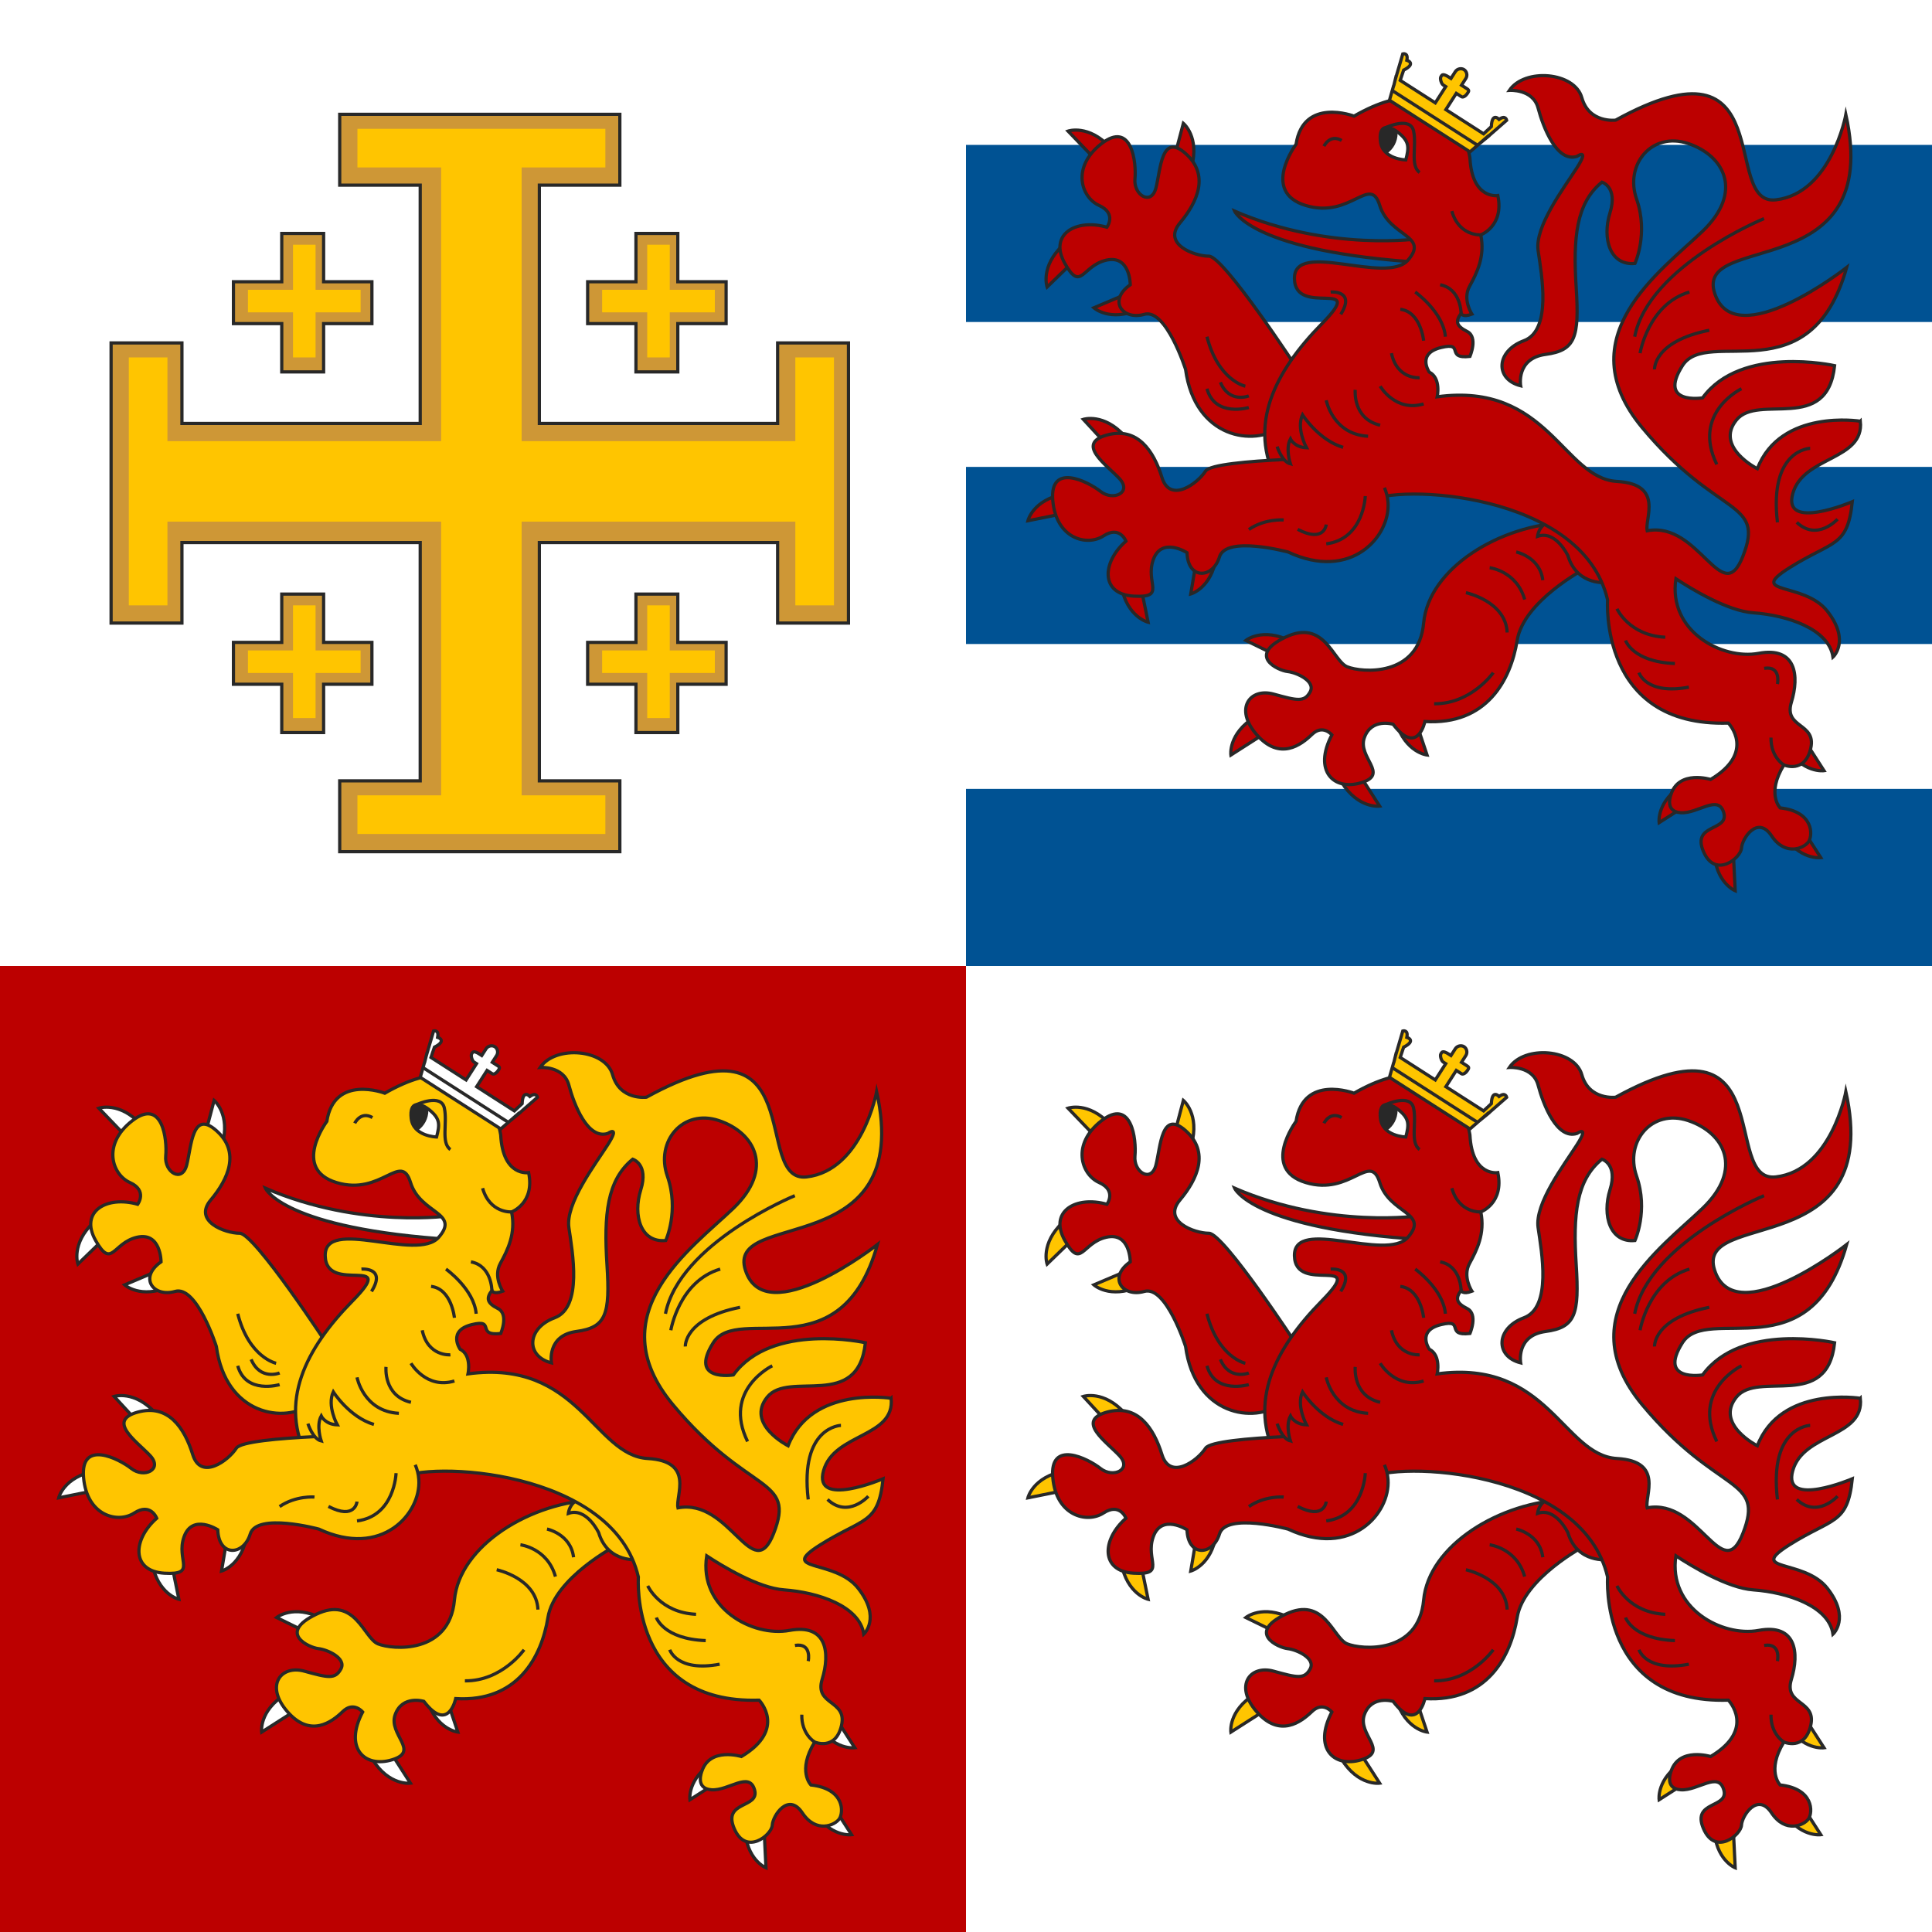 <?xml version="1.0" encoding="UTF-8" standalone="no"?>
<svg
   xmlns:dc="http://purl.org/dc/elements/1.1/"
   xmlns:cc="http://creativecommons.org/ns#"
   xmlns:rdf="http://www.w3.org/1999/02/22-rdf-syntax-ns#"
   xmlns:svg="http://www.w3.org/2000/svg"
   xmlns="http://www.w3.org/2000/svg"
   xmlns:sodipodi="http://sodipodi.sourceforge.net/DTD/sodipodi-0.dtd"
   xmlns:inkscape="http://www.inkscape.org/namespaces/inkscape"
   width="600px"
   height="600px"
   enable-background="new 0 0 600 600"
   version="1.1"
   viewBox="0 0 600 600"
   xml:space="preserve"
   id="svg444"
   sodipodi:docname="Royal_banner_of_Janus_of_Cyprus.svg"
   inkscape:export-filename="C:\Users\Pontus\Pictures\Royal_banner_of_Janus_of_Cyprus.svg.png"
   inkscape:export-xdpi="85.333298"
   inkscape:export-ydpi="85.333298"
   inkscape:version="0.92.3 (2405546, 2018-03-11)"><defs
   id="defs448" /><sodipodi:namedview
   pagecolor="#ffffff"
   bordercolor="#666666"
   borderopacity="1"
   objecttolerance="10"
   gridtolerance="10"
   guidetolerance="10"
   inkscape:pageopacity="0"
   inkscape:pageshadow="2"
   inkscape:window-width="1920"
   inkscape:window-height="1017"
   id="namedview446"
   showgrid="false"
   inkscape:zoom="0.55625733"
   inkscape:cx="300.48435"
   inkscape:cy="179.15153"
   inkscape:window-x="-4"
   inkscape:window-y="-4"
   inkscape:window-maximized="1"
   inkscape:current-layer="svg444" />

	<rect
   x="-1"
   y="-1"
   width="602"
   height="602"
   fill="#f2f2f2"
   id="rect2"
   style="fill:#ffffff;fill-opacity:1" />
	<rect
   x="-1"
   y="300"
   width="301"
   height="301"
   fill="#a82f2f"
   id="rect4"
   style="fill:#bc0000;fill-opacity:1" /><g
   fill="#4368a3"
   id="g12">
	
	
	<rect
   x="300"
   y="145"
   width="301"
   height="55"
   id="rect6"
   style="fill:#005293;fill-opacity:1" />
	<rect
   x="300"
   y="45"
   width="301"
   height="55"
   id="rect8"
   style="fill:#005293;fill-opacity:1" />
	<rect
   x="300"
   y="245"
   width="301"
   height="55"
   id="rect10"
   style="fill:#005293;fill-opacity:1" />
	</g><g
   fill="#CE9736"
   stroke="#282828"
   stroke-miterlimit="10"
   id="g46">
		<path
   d="m364.5 353.105 3-11.363s5.165 4.258 2.5 13.758l-5.5-2.395z"
   id="path14"
   style="fill:#ffc500;fill-opacity:1" />
		<path
   d="m339.831 352.629-8.143-8.475s6.324-2.196 13.049 5.022l-4.906 3.453z"
   id="path16"
   style="fill:#ffc500;fill-opacity:1" />
		<path
   d="m333.633 384.402-8.445 8.174s-2.219-6.316 4.977-13.067l3.468 4.893z"
   id="path18"
   style="fill:#ffc500;fill-opacity:1" />
		<path
   d="m350.52 394.438-10.82 4.588s4.95 4.508 13.975 0.516l-3.155-5.104z"
   id="path20"
   style="fill:#ffc500;fill-opacity:1" />
		<path
   d="m344.406 442.309-7.969-8.638s6.367-2.067 12.945 5.287l-4.976 3.351z"
   id="path22"
   style="fill:#ffc500;fill-opacity:1" />
		<path
   d="m330.744 462.853-11.522 2.313s1.548-6.514 11.25-8.304l0.272 5.991z"
   id="path24"
   style="fill:#ffc500;fill-opacity:1" />
		<path
   d="m354.203 485.16 2.354 11.516s-6.52-1.523-8.344-11.221l5.99-0.295z"
   id="path26"
   style="fill:#ffc500;fill-opacity:1" />
		<path
   d="m371.744 476.315-1.948 11.591s6.462-1.751 7.945-11.507l-5.997-0.084z"
   id="path28"
   style="fill:#ffc500;fill-opacity:1" />
		<path
   d="m397.459 507.502-10.556-5.167s5.188-4.231 13.98 0.243l-3.424 4.924z"
   id="path30"
   style="fill:#ffc500;fill-opacity:1" />
		<path
   d="m392.16 531.598-9.904 6.326s-0.916-6.632 7.48-11.813l2.424 5.487z"
   id="path32"
   style="fill:#ffc500;fill-opacity:1" />
		<path
   d="m422.104 543.9 6.361 9.884s-6.629 0.938-11.839-7.439l5.478-2.445z"
   id="path34"
   style="fill:#ffc500;fill-opacity:1" />
		<path
   d="m439.459 526.771 3.725 11.146s-6.655-0.727-9.636-10.132l5.911-1.014z"
   id="path36"
   style="fill:#ffc500;fill-opacity:1" />
		<path
   d="m538.306 568.332 0.577 11.737s-6.213-2.496-6.543-12.356l5.966 0.619z"
   id="path38"
   style="fill:#ffc500;fill-opacity:1" />
		<path
   d="m525.16 552.598-9.904 6.326s-0.916-6.632 7.48-11.813l2.424 5.487z"
   id="path40"
   style="fill:#ffc500;fill-opacity:1" />
		<path
   d="m560.104 532.9 6.361 9.884s-6.629 0.938-11.839-7.439l5.478-2.445z"
   id="path42"
   style="fill:#ffc500;fill-opacity:1" />
		<path
   d="m559.104 559.9 6.361 9.884s-6.629 0.938-11.839-7.439l5.478-2.445z"
   id="path44"
   style="fill:#ffc500;fill-opacity:1" /></g><g
   fill="#a82f2f"
   stroke="#282828"
   stroke-miterlimit="10"
   id="g58">
		<path
   d="m441.282 377.501s-28.123 4.332-57.87-8.501c0 0 5.338 12.668 58.713 16.001l-0.843-7.5z"
   id="path48"
   style="fill:#bc0000;fill-opacity:1" />
		<path
   d="m492.334 480.006s-19.168 9.995-21.168 22.331-9.464 26.345-28.647 25.177c0 0-2.249 10.873-9.884 0.854 0 0-6.693-2.045-8.914 4.134s7.787 11.302-0.884 13.99-15.083-3.679-9.21-14.828c0 0-2.806-3.402-6.189-0.13-3.384 3.271-9.979 8.229-17.125 0.104s-2.119-14.658 5.201-12.642c7.318 2.017 9.57 2.601 11.361-0.691 1.79-3.292-4.146-6.002-7.012-6.313-2.865-0.312-12.814-4.828-0.673-10.653s14.727 7.337 19.185 9.173c4.457 1.836 22.209 3.318 23.75-13.59s23.559-30.596 44.8-31.252c0-2e-3 15.409 3.996 5.409 14.336z"
   id="path50"
   style="fill:#bc0000;fill-opacity:1" />
		<path
   d="m499.334 484.334s-9.484 1.334-12.409-8.333c0 0-3.759-8-9.425-6 0 0 0.594-6.166 7.797-4.333 0 0 19.869 7.999 14.037 18.666z"
   id="path52"
   style="fill:#bc0000;fill-opacity:1" />
		<path
   d="m403.022 418.162s3.386 11.412-5.079 17.75c-8.467 6.338-26.85 3.662-29.752-17.75 0 0-6.047-19.037-12.82-17.1-6.771 1.938-11.368-4.313-4.354-9.188 0 0 0-9.375-7.499-7.625-7.498 1.75-7.74 10-12.819 1-5.08-9 3.388-14 13.063-11.25 0 0 3.145-4.25-2.419-6.75s-8.708-11.881 0.726-19.19c9.435-7.309 10.884 5.941 10.401 10.941-0.484 5 5.079 8.5 6.531 2.75 1.45-5.75 1.691-17.262 9.19-10.631 7.498 6.631 3.741 15.012-1.758 21.57-5.499 6.56 4.418 10.311 9.014 10.311s27.575 35.162 27.575 35.162z"
   id="path54"
   style="fill:#bc0000;fill-opacity:1" />
		<path
   d="m577.75 434.25s-24.75-4-32 14.75c0 0-13.25-6.715-6.5-15.107s28.25 4.357 30.5-16.893c0 0-29-6.5-41 10 0 0-14 2.25-6.25-10s39.75 9.5 51-30.5c0 0-34.75 27.25-41 8s52.5-2.25 40.75-55.5c0 0-4.5 24.5-21.75 26.5s2-53.25-49.75-24.75c0 0-8.25 1.059-10.5-6.971s-17.75-9.279-22.5-2.279c0 0 7.339-0.5 8.92 5.5 1.58 6 5.83 17 12.08 15 0 0 4-2.75 0 3.5s-13.161 18.25-12.08 25.75c1.08 7.5 4.33 24.75-4.42 28s-9 12-1 14c0 0-1.5-8.5 7.75-9.75s10.5-5.25 9.5-20.75 0-26.25 8-32.75c0 0 5 1.5 2.5 9.5s0 16.5 7.75 15.75c0 0 4.25-9.25 0.5-20s4.75-21 16-17.25 17.25 15 4.5 27.25-42.25 32.75-18.75 61 38.25 22.25 31.25 40c-6.454 16.365-13.546-11.047-29.699-7.979-0.853-3.685 5.313-14.482-9.385-15.321-16.666-0.951-21.5-30.954-55.832-26.287 0 0 1.29-5.788-2.46-7.663 0 0-4-5.75 3.625-7.625s1.125 3.625 9 2.75c0 0 2.625-6-0.875-7.75s-3.625-3.25-1.875-5.625c0 0 0.375 1.375 3.375 0.25 0 0-3-4.5-0.75-8.625s4.875-9.25 3.5-16c0 0 7.292-2.708 5.292-12.208 0 0-8.001 1.333-8.667-11.667 0 0-4.25-31.25-36-13 0 0-15.75-6-18 8.75 0 0-11 14.75 3 19s20-9.75 23 0 15.5 9.25 8.75 17-35.5-6.5-35.25 5.75 23-0.75 8.5 14-23.25 31.5-13.75 49.25l4 6s15.034 5.75 23.894 0c8.856-5.75 66.856-3 74.606 30.5 0 0-2.75 39.5 37.501 38.25 0 0 8.75 9-5.5 17.5 0 0-9.75-3-12.25 4.5 0 0-2.334 5.504 3 5.837s11.666-5.833 13.334 0c1.666 5.833-10.002 3.334-6.334 12 3.666 8.666 11.666 2 11.834-1 0.166-3 5-10.334 9.332-3.834 4.334 6.5 10.168 3.834 11.5 1.834 1.334-2 1.668-9.333-8.832-10.5 0 0-4.334-4.334 1.166-13.334 0 0 6.505 2.834 8.336-5.166 1.83-8-8.502-6.168-6.002-14.334s1.5-17.332-10.168-15.166c-11.395 2.115-28.182-6.9-25.699-23.158 4.891 3.22 16.049 10.001 24.033 10.571 10.5 0.75 23.5 5 24.75 13.75 0 0 5.5-5-1.75-14.25s-25.25-5-11.75-13.5 18-6.25 19.5-20.5c0 0-21.75 9.25-18.5-2.5s22.25-10.25 21-22.5z"
   id="path56"
   style="fill:#bc0000;fill-opacity:1" />
		</g><path
   d="m436.58 353.105s-7.218-0.164-7.874-5.741c-0.655-5.577 2.789-5.085 5.906-2.462 3.117 2.625 2.953 4.431 1.968 8.203z"
   fill="#f2f2f2"
   id="path60"
   style="fill:#ffffff" />
		<path
   d="m434.038 344.822c0-0.133-0.014-0.26-0.02-0.391-2.942-2.19-5.927-2.293-5.313 2.932 0.201 1.712 1.021 2.912 2.062 3.756 1.976-1.396 3.271-3.693 3.271-6.297z"
   fill="#282828"
   id="path62" /><g
   fill="none"
   stroke="#282828"
   stroke-miterlimit="10"
   id="g104">
		<path
   d="m436.58 353.105s-7.218-0.164-7.874-5.741c-0.655-5.577 2.789-5.085 5.906-2.462 3.117 2.625 2.953 4.431 1.968 8.203z"
   id="path64" />
		<path
   d="m411.166 348.833s1.834-3.867 5.5-1.767"
   id="path66" />
		<path
   d="m430.415 343.032s7.585-3.532 8.585 1.093-1.125 10.75 1.875 12.875"
   id="path68" />
		<path
   d="m459.875 376.375s-6.75 0.5-9-7.375"
   id="path70" />
		<path
   d="m453.75 400.75s0-7.625-6.5-8.875"
   id="path72" />
		<path
   d="m439.5 394.125s8.75 6.25 9.375 13.875"
   id="path74" />
		<path
   d="m442.125 409.25s-0.875-9-7.25-9.75"
   id="path76" />
		<path
   d="m440.875 420.75s-7 0.625-8.75-7.625"
   id="path78" />
		<path
   d="m413.25 394.125s7.875-0.625 3.125 6.938"
   id="path80" />
		<path
   d="m502.165 492.504s3.739 8.297 15.001 8.833"
   id="path82" />
		<path
   d="m504.831 502.337s2.169 6.667 15.335 7.167"
   id="path84" />
		<path
   d="m508.998 512.337s2.168 7 15.5 4.5"
   id="path86" />
		<path
   d="m552 515.875s1.25-5.75-4.125-4.875"
   id="path88" />
		<path
   d="m554 541.003s-4.125-2.378-4-8.503"
   id="path90" />
		<path
   d="m513.834 418.162s-0.5-8.667 17-12.167"
   id="path92" />
		<path
   d="m509.334 413.125s2.498-15.203 15.332-19"
   id="path94" />
		<path
   d="m547.834 371.328s-35.834 14.677-40.169 36.672"
   id="path96" />
		<path
   d="m540.834 424.162s-15.524 7.467-7.669 23.5"
   id="path98" />
		<path
   d="m562.166 442.668s-12.832 0.333-10.166 23"
   id="path100" />
		<path
   d="m570.666 464.668s-6.305 7.006-12.666 1"
   id="path102" />
		</g><path
   d="m418.895 445.601s11.428 3.333 12.17 13.884c0.743 10.549-11.462 24.554-31.034 15.396 0 0-19.277-5.227-21.316 1.518-2.039 6.743-9.782 7.222-10.082-1.315 0 0-7.881-5.076-10.472 2.174-2.59 7.252 4.216 11.923-6.103 11.318-10.316-0.604-9.936-10.429-2.384-17.073 0 0-1.869-4.944-6.983-1.621-5.114 3.322-14.704 0.886-15.739-11.004-1.037-11.889 10.889-5.932 14.83-2.819 3.94 3.115 9.896 0.335 5.85-4-4.049-4.333-13.596-10.771-3.96-13.483s14.646 4.984 17.183 13.16c2.537 8.175 11.06 1.868 13.549-1.995 2.487-3.867 44.491-4.14 44.491-4.14z"
   fill="#a82f2f"
   id="path106"
   style="fill:#bc0000;fill-opacity:1" /><g
   fill="none"
   stroke="#282828"
   stroke-miterlimit="10"
   id="g138">
		<path
   d="m429.953 454.902c0.59 1.348 0.99 2.869 1.11 4.581 0.743 10.549-11.462 24.554-31.034 15.396 0 0-19.277-5.227-21.316 1.518-2.039 6.743-9.782 7.222-10.082-1.315 0 0-7.881-5.076-10.472 2.174-2.59 7.252 4.216 11.923-6.103 11.318-10.316-0.604-9.936-10.43-2.384-17.073 0 0-1.869-4.944-6.983-1.621-5.114 3.322-14.704 0.886-15.739-11.004-1.037-11.889 10.889-5.932 14.83-2.819 3.94 3.115 9.896 0.335 5.85-4-4.049-4.333-13.596-10.771-3.96-13.483s14.646 4.984 17.183 13.16c2.537 8.175 11.06 1.868 13.549-1.995 1.296-2.013 13.309-3.05 24.522-3.583"
   id="path108"
   style="fill:#bc0000;fill-opacity:1" />
		<path
   d="m396.625 442.125s1.5 4.75 4.125 5.375c0 0-1.625-4.75 0-7.75 0 0 1.25 2.625 5 2.75 0 0-3.25-5.875-1.25-10.25 0 0 5 7.875 12.625 10.125"
   id="path110" />
		<path
   d="m411.875 427.75s2 10.59 13 11.17"
   id="path112" />
		<path
   d="m420.875 424.5s-0.875 9 7.75 11"
   id="path114" />
		<path
   d="m428.625 423.375s4.727 8.142 13.5 5.5"
   id="path116" />
		<path
   d="m424 457.5s-0.416 13.333-12.125 14.833"
   id="path118" />
		<path
   d="m411.875 466.333s-0.541 5.833-8.875 1.5"
   id="path120" />
		<path
   d="m398.665 464.916s-5.831-0.481-10.831 2.968"
   id="path122" />
		<path
   d="m387.834 430s-10.5 3.157-13-5.838"
   id="path124" />
		<path
   d="m386.753 423.375s-8.419-1.708-11.919-15.375"
   id="path126" />
		<path
   d="m387.834 426.389s-6.017 2.445-8.843-4.222"
   id="path128" />
		<path
   d="m470.875 474.862s7.375 1.513 8.25 8.763"
   id="path130" />
		<path
   d="m462.625 479.75s8.375 1 10.875 9.875"
   id="path132" />
		<path
   d="m455.25 487.5s12.375 2.625 12.813 12.375"
   id="path134" />
		<path
   d="m463.75 512.337s-6.875 9.788-18.375 9.663"
   id="path136" />
		</g><path
   d="m462.098 345.867 5.813-5.083s-0.325-1.744-2.353-0.271c0 0-2.215-2.388-2.408 2.241l-2.408 2.242-11.718-7.513 2.968-4.631 0.271-0.422 1.616 1.037c0.548 0.352 1.422-0.369 1.808-0.97l0.225-0.351c0.386-0.602 0.136-0.854-0.413-1.207l-1.616-1.035 1.35-2.104c0.597-0.93 0.29-2.19-0.559-2.733s-2.121-0.297-2.718 0.634l-1.35 2.104-0.797-0.512c-0.548-0.352-1.701-0.998-2.087-0.396l-0.226 0.351c-0.385 0.601 0.146 2.222 0.692 2.571l0.797 0.513-0.27 0.421-2.97 4.63-10.897-6.987 1.064-3.178c4.126-2.105 0.999-3.072 0.999-3.072 0.492-2.455-1.262-1.972-1.262-1.972l-2.159 7.353-0.02-0.014-0.604 2.445-0.069 0.117-1.286 4.497 10.968 7.032 1.535 0.982 1.535 0.984 10.967 7.031 3.617-3.15-0.059 0.098 2.039-1.672-0.015-0.01z"
   fill="#CE9736"
   stroke="#282828"
   stroke-miterlimit="10"
   id="path140"
   style="fill:#ffc500;fill-opacity:1" />
		<line
   x1="432.532"
   x2="458.74"
   y1="331.664"
   y2="348.466"
   fill="none"
   stroke="#282828"
   stroke-miterlimit="10"
   id="line142" />
	
	<g
   fill="#a82f2f"
   stroke="#282828"
   stroke-miterlimit="10"
   id="g186">
		<path
   d="m364.5 49.665 3-11.363s5.165 4.258 2.5 13.758l-5.5-2.395z"
   id="path144"
   style="fill:#bc0000;fill-opacity:1" />
		<path
   d="m339.831 49.188-8.143-8.475s6.324-2.196 13.049 5.023l-4.906 3.452z"
   id="path146"
   style="fill:#bc0000;fill-opacity:1" />
		<path
   d="m333.633 80.961-8.445 8.174s-2.219-6.316 4.977-13.067l3.468 4.893z"
   id="path148"
   style="fill:#bc0000;fill-opacity:1" />
		<path
   d="m350.52 90.998-10.82 4.587s4.95 4.508 13.975 0.516l-3.155-5.103z"
   id="path150"
   style="fill:#bc0000;fill-opacity:1" />
		<path
   d="m344.406 138.869-7.969-8.638s6.367-2.067 12.945 5.287l-4.976 3.351z"
   id="path152"
   style="fill:#bc0000;fill-opacity:1" />
		<path
   d="m330.744 159.413-11.522 2.312s1.548-6.514 11.25-8.304l0.272 5.992z"
   id="path154"
   style="fill:#bc0000;fill-opacity:1" />
		<path
   d="m354.203 181.72 2.354 11.516s-6.52-1.524-8.344-11.221l5.99-0.295z"
   id="path156"
   style="fill:#bc0000;fill-opacity:1" />
		<path
   d="m371.744 172.875-1.948 11.591s6.462-1.751 7.945-11.507l-5.997-0.084z"
   id="path158"
   style="fill:#bc0000;fill-opacity:1" />
		<path
   d="m397.459 204.062-10.556-5.167s5.188-4.232 13.98 0.243l-3.424 4.924z"
   id="path160"
   style="fill:#bc0000;fill-opacity:1" />
		<path
   d="m392.16 228.158-9.904 6.326s-0.916-6.632 7.48-11.813l2.424 5.487z"
   id="path162"
   style="fill:#bc0000;fill-opacity:1" />
		<path
   d="m422.104 240.459 6.361 9.884s-6.629 0.938-11.839-7.439l5.478-2.445z"
   id="path164"
   style="fill:#bc0000;fill-opacity:1" />
		<path
   d="m439.459 223.331 3.725 11.147s-6.655-0.727-9.636-10.132l5.911-1.015z"
   id="path166"
   style="fill:#bc0000;fill-opacity:1" />
		<path
   d="m538.306 264.892 0.577 11.737s-6.213-2.496-6.543-12.356l5.966 0.619z"
   id="path168"
   style="fill:#bc0000;fill-opacity:1" />
		<path
   d="m525.16 249.158-9.904 6.326s-0.916-6.632 7.48-11.813l2.424 5.487z"
   id="path170"
   style="fill:#bc0000;fill-opacity:1" />
		<path
   d="m560.104 229.459 6.361 9.884s-6.629 0.938-11.839-7.439l5.478-2.445z"
   id="path172"
   style="fill:#bc0000;fill-opacity:1" />
		<path
   d="m559.104 256.459 6.361 9.884s-6.629 0.938-11.839-7.439l5.478-2.445z"
   id="path174"
   style="fill:#bc0000;fill-opacity:1" />
		<path
   d="m441.282 74.061s-28.123 4.332-57.87-8.501c0 0 5.338 12.668 58.713 16.001l-0.843-7.5z"
   id="path176"
   style="fill:#bc0000;fill-opacity:1" />
		<path
   d="m492.334 176.565s-19.168 9.995-21.168 22.331-9.464 26.345-28.647 25.177c0 0-2.249 10.873-9.884 0.853 0 0-6.693-2.045-8.914 4.134s7.787 11.302-0.884 13.99-15.083-3.678-9.21-14.828c0 0-2.806-3.402-6.189-0.13-3.384 3.272-9.979 8.229-17.125 0.104s-2.119-14.658 5.201-12.642c7.318 2.017 9.57 2.601 11.361-0.691 1.79-3.292-4.146-6.002-7.012-6.313-2.865-0.311-12.814-4.828-0.673-10.653 12.142-5.825 14.727 7.337 19.185 9.173 4.457 1.836 22.209 3.318 23.75-13.59s23.559-30.596 44.8-31.252c0 0 15.409 3.998 5.409 14.337z"
   id="path178"
   style="fill:#bc0000;fill-opacity:1" />
		<path
   d="m499.334 180.894s-9.484 1.334-12.409-8.333c0 0-3.759-8-9.425-6 0 0 0.594-6.166 7.797-4.333 0 0 19.869 7.999 14.037 18.666z"
   id="path180"
   style="fill:#bc0000;fill-opacity:1" />
		<path
   d="m403.022 114.722s3.386 11.412-5.079 17.75c-8.467 6.338-26.85 3.662-29.752-17.75 0 0-6.047-19.037-12.82-17.1-6.771 1.938-11.368-4.313-4.354-9.188 0 0 0-9.375-7.499-7.625-7.498 1.75-7.74 10-12.819 1-5.08-9 3.388-14 13.063-11.25 0 0 3.145-4.25-2.419-6.75s-8.708-11.881 0.726-19.19c9.435-7.309 10.884 5.941 10.401 10.941-0.484 5 5.079 8.5 6.531 2.75 1.45-5.75 1.691-17.262 9.19-10.631 7.498 6.631 3.741 15.012-1.758 21.571s4.419 10.31 9.014 10.31 27.575 35.162 27.575 35.162z"
   id="path182"
   style="fill:#bc0000;fill-opacity:1" />
		<path
   d="m577.75 130.81s-24.75-4-32 14.75c0 0-13.25-6.715-6.5-15.107s28.25 4.357 30.5-16.893c0 0-29-6.5-41 10 0 0-14 2.25-6.25-10s39.75 9.5 51-30.5c0 0-34.75 27.25-41 8s52.5-2.25 40.75-55.5c0 0-4.5 24.5-21.75 26.5s2-53.25-49.75-24.75c0 0-8.25 1.059-10.5-6.971s-17.75-9.279-22.5-2.279c0 0 7.339-0.5 8.92 5.5 1.58 6 5.83 17 12.08 15 0 0 4-2.75 0 3.5s-13.161 18.25-12.08 25.75c1.08 7.5 4.33 24.75-4.42 28s-9 12-1 14c0 0-1.5-8.5 7.75-9.75s10.5-5.25 9.5-20.75 0-26.25 8-32.75c0 0 5 1.5 2.5 9.5s0 16.5 7.75 15.75c0 0 4.25-9.25 0.5-20s4.75-21 16-17.25 17.25 15 4.5 27.25-42.25 32.75-18.75 61 38.25 22.25 31.25 40c-6.454 16.365-13.546-11.047-29.699-7.979-0.853-3.684 5.313-14.482-9.385-15.321-16.666-0.951-21.5-30.954-55.832-26.287 0 0 1.29-5.788-2.46-7.663 0 0-4-5.75 3.625-7.625s1.125 3.625 9 2.75c0 0 2.625-6-0.875-7.75s-3.625-3.25-1.875-5.625c0 0 0.375 1.375 3.375 0.25 0 0-3-4.5-0.75-8.625s4.875-9.25 3.5-16c0 0 7.292-2.708 5.292-12.208 0 0-8.001 1.333-8.667-11.667 0 0-4.25-31.25-36-13 0 0-15.75-6-18 8.75 0 0-11 14.75 3 19s20-9.75 23 0 15.5 9.25 8.75 17-35.499-6.5-35.249 5.75 23-0.75 8.5 14-23.25 31.5-13.75 49.25l4 6s15.033 5.75 23.893 0c8.857-5.75 66.857-3 74.607 30.5 0 0-2.75 39.5 37.5 38.25 0 0 8.75 9-5.5 17.5 0 0-9.75-3-12.25 4.5 0 0-2.334 5.504 3 5.837s11.666-5.833 13.334 0c1.666 5.833-10.002 3.334-6.334 12 3.666 8.666 11.666 2 11.834-1 0.166-3 5-10.334 9.332-3.834 4.334 6.5 10.168 3.834 11.5 1.834 1.334-2 1.668-9.333-8.832-10.5 0 0-4.334-4.334 1.166-13.334 0 0 6.505 2.834 8.336-5.166 1.83-8-8.502-6.168-6.002-14.334s1.5-17.332-10.168-15.166c-11.395 2.115-28.182-6.9-25.699-23.158 4.891 3.219 16.049 10.001 24.033 10.571 10.5 0.75 23.5 5 24.75 13.75 0 0 5.5-5-1.75-14.25s-25.25-5-11.75-13.5 18-6.25 19.5-20.5c0 0-21.75 9.25-18.5-2.5s22.25-10.25 21-22.5z"
   id="path184"
   style="fill:#bc0000;fill-opacity:1" />
		</g><path
   d="m436.58 49.665s-7.218-0.164-7.874-5.741c-0.655-5.577 2.789-5.085 5.906-2.461s2.953 4.43 1.968 8.202z"
   fill="#f2f2f2"
   id="path188"
   style="fill:#ffffff" />
		<path
   d="m434.038 41.382c0-0.132-0.014-0.26-0.02-0.39-2.942-2.191-5.927-2.293-5.313 2.932 0.201 1.711 1.021 2.911 2.062 3.755 1.976-1.396 3.271-3.694 3.271-6.297z"
   fill="#282828"
   id="path190" /><g
   fill="none"
   stroke="#282828"
   stroke-miterlimit="10"
   id="g232">
		<path
   d="m436.58 49.665s-7.218-0.164-7.874-5.741c-0.655-5.577 2.789-5.085 5.906-2.461s2.953 4.43 1.968 8.202z"
   id="path192" />
		<path
   d="m411.166 45.393s1.834-3.867 5.5-1.767"
   id="path194" />
		<path
   d="m430.415 39.592s7.585-3.532 8.585 1.093-1.125 10.75 1.875 12.875"
   id="path196" />
		<path
   d="m459.875 72.935s-6.75 0.5-9-7.375"
   id="path198" />
		<path
   d="m453.75 97.31s0-7.625-6.5-8.875"
   id="path200" />
		<path
   d="m439.5 90.685s8.75 6.25 9.375 13.875"
   id="path202" />
		<path
   d="m442.125 105.81s-0.875-9-7.25-9.75"
   id="path204" />
		<path
   d="m440.875 117.31s-7 0.625-8.75-7.625"
   id="path206" />
		<path
   d="m413.25 90.685s7.875-0.625 3.125 6.938"
   id="path208" />
		<path
   d="m502.165 189.063s3.739 8.297 15.001 8.833"
   id="path210" />
		<path
   d="m504.831 198.896s2.169 6.667 15.335 7.167"
   id="path212" />
		<path
   d="m508.998 208.896s2.168 7 15.5 4.5"
   id="path214" />
		<path
   d="m552 212.435s1.25-5.75-4.125-4.875"
   id="path216" />
		<path
   d="m554 237.563s-4.125-2.378-4-8.503"
   id="path218" />
		<path
   d="m513.834 114.722s-0.5-8.667 17-12.167"
   id="path220" />
		<path
   d="m509.334 109.685s2.498-15.203 15.332-19"
   id="path222" />
		<path
   d="m547.834 67.888s-35.834 14.677-40.169 36.672"
   id="path224" />
		<path
   d="m540.834 120.722s-15.524 7.467-7.669 23.5"
   id="path226" />
		<path
   d="m562.166 139.228s-12.832 0.333-10.166 23"
   id="path228" />
		<path
   d="m570.666 161.228s-6.305 7.006-12.666 1"
   id="path230" />
		</g><path
   d="m418.895 142.161s11.428 3.333 12.17 13.883c0.743 10.549-11.462 24.554-31.034 15.397 0 0-19.277-5.227-21.316 1.517s-9.782 7.222-10.082-1.315c0 0-7.881-5.076-10.472 2.174-2.59 7.252 4.216 11.923-6.103 11.318-10.316-0.604-9.936-10.429-2.384-17.073 0 0-1.869-4.944-6.983-1.621-5.114 3.322-14.704 0.886-15.739-11.004-1.037-11.889 10.889-5.932 14.83-2.819 3.94 3.115 9.896 0.335 5.85-4-4.049-4.333-13.596-10.771-3.96-13.484 9.636-2.712 14.646 4.985 17.183 13.16s11.06 1.869 13.549-1.995c2.487-3.865 44.491-4.138 44.491-4.138z"
   fill="#a82f2f"
   id="path234"
   style="fill:#bc0000;fill-opacity:1" /><g
   fill="none"
   stroke="#282828"
   stroke-miterlimit="10"
   id="g266">
		<path
   d="m429.953 151.461c0.59 1.348 0.99 2.869 1.11 4.581 0.743 10.549-11.462 24.554-31.034 15.397 0 0-19.277-5.227-21.316 1.517s-9.782 7.222-10.082-1.315c0 0-7.881-5.076-10.472 2.174-2.59 7.252 4.216 11.923-6.103 11.318-10.316-0.604-9.936-10.429-2.384-17.073 0 0-1.869-4.944-6.983-1.621-5.114 3.322-14.704 0.886-15.739-11.004-1.037-11.889 10.889-5.932 14.83-2.819 3.94 3.115 9.896 0.335 5.85-4-4.049-4.333-13.596-10.771-3.96-13.484 9.636-2.712 14.646 4.985 17.183 13.16s11.06 1.869 13.549-1.995c1.296-2.012 13.309-3.05 24.522-3.583"
   id="path236" />
		<path
   d="m396.625 138.685s1.5 4.75 4.125 5.375c0 0-1.625-4.75 0-7.75 0 0 1.25 2.625 5 2.75 0 0-3.25-5.875-1.25-10.25 0 0 5 7.875 12.625 10.125"
   id="path238" />
		<path
   d="m411.875 124.31s2 10.59 13 11.17"
   id="path240" />
		<path
   d="m420.875 121.06s-0.875 9 7.75 11"
   id="path242" />
		<path
   d="m428.625 119.935s4.727 8.142 13.5 5.5"
   id="path244" />
		<path
   d="m424 154.06s-0.416 13.333-12.125 14.833"
   id="path246" />
		<path
   d="m411.875 162.893s-0.541 5.833-8.875 1.5"
   id="path248" />
		<path
   d="m398.665 161.476s-5.831-0.481-10.831 2.968"
   id="path250" />
		<path
   d="m387.834 126.56s-10.5 3.157-13-5.838"
   id="path252" />
		<path
   d="m386.753 119.935s-8.419-1.708-11.919-15.375"
   id="path254" />
		<path
   d="m387.834 122.949s-6.017 2.445-8.843-4.222"
   id="path256" />
		<path
   d="m470.875 171.421s7.375 1.513 8.25 8.763"
   id="path258" />
		<path
   d="m462.625 176.31s8.375 1 10.875 9.875"
   id="path260" />
		<path
   d="m455.25 184.06s12.375 2.625 12.813 12.375"
   id="path262" />
		<path
   d="m463.75 208.896s-6.875 9.788-18.375 9.663"
   id="path264" />
		</g><path
   d="m462.098 42.427 5.813-5.083s-0.325-1.744-2.353-0.271c0 0-2.215-2.387-2.408 2.242l-2.408 2.242-11.718-7.513 2.968-4.631 0.271-0.421 1.616 1.037c0.548 0.351 1.422-0.369 1.808-0.97l0.225-0.351c0.386-0.601 0.136-0.854-0.413-1.206l-1.616-1.036 1.35-2.104c0.597-0.93 0.29-2.19-0.559-2.733-0.849-0.544-2.121-0.297-2.718 0.633l-1.35 2.105-0.797-0.512c-0.548-0.351-1.701-0.998-2.087-0.397l-0.226 0.351c-0.385 0.601 0.146 2.222 0.692 2.572l0.797 0.512-0.27 0.421-2.97 4.63-10.897-6.988 1.064-3.177c4.126-2.106 0.999-3.072 0.999-3.072 0.492-2.456-1.262-1.972-1.262-1.972l-2.159 7.352-0.02-0.013-0.604 2.445-0.069 0.117-1.286 4.497 10.968 7.032 1.535 0.983 1.535 0.984 10.967 7.032 3.617-3.151-0.059 0.098 2.039-1.672-0.015-0.012z"
   fill="#CE9736"
   stroke="#282828"
   stroke-miterlimit="10"
   id="path268"
   style="fill:#ffc500;fill-opacity:1" />
		<line
   x1="432.532"
   x2="458.74"
   y1="28.224"
   y2="45.025"
   fill="none"
   stroke="#282828"
   stroke-miterlimit="10"
   id="line270"
   style="fill:#ffc500;fill-opacity:1" />
	
	<g
   fill="#f2f2f2"
   stroke="#282828"
   stroke-miterlimit="10"
   id="g306">
		<path
   d="m63.5 353.105 3-11.363s5.166 4.258 2.5 13.758l-5.5-2.395z"
   id="path272"
   style="fill:#ffffff;fill-opacity:1" />
		<path
   d="m38.832 352.629-8.144-8.475s6.324-2.196 13.049 5.022l-4.905 3.453z"
   id="path274"
   style="fill:#ffffff;fill-opacity:1" />
		<path
   d="m32.633 384.402-8.445 8.174s-2.219-6.316 4.978-13.067l3.467 4.893z"
   id="path276"
   style="fill:#ffffff;fill-opacity:1" />
		<path
   d="m49.52 394.438-10.82 4.587s4.949 4.508 13.974 0.516l-3.154-5.103z"
   id="path278"
   style="fill:#ffffff;fill-opacity:1" />
		<path
   d="m43.406 442.309-7.969-8.638s6.367-2.067 12.945 5.287l-4.976 3.351z"
   id="path280"
   style="fill:#ffffff;fill-opacity:1" />
		<path
   d="m29.745 462.853-11.523 2.313s1.548-6.514 11.25-8.304l0.273 5.991z"
   id="path282"
   style="fill:#ffffff;fill-opacity:1" />
		<path
   d="m53.204 485.16 2.353 11.516s-6.519-1.523-8.344-11.221l5.991-0.295z"
   id="path284"
   style="fill:#ffffff;fill-opacity:1" />
		<path
   d="m70.745 476.315-1.949 11.591s6.462-1.751 7.946-11.507l-5.997-0.084z"
   id="path286"
   style="fill:#ffffff;fill-opacity:1" />
		<path
   d="m96.459 507.502-10.556-5.167s5.188-4.231 13.98 0.243l-3.424 4.924z"
   id="path288"
   style="fill:#ffffff;fill-opacity:1" />
		<path
   d="m91.161 531.598-9.905 6.326s-0.916-6.632 7.48-11.813l2.425 5.487z"
   id="path290"
   style="fill:#ffffff;fill-opacity:1" />
		<path
   d="m121.104 543.9 6.361 9.884s-6.629 0.938-11.839-7.439l5.478-2.445z"
   id="path292"
   style="fill:#ffffff;fill-opacity:1" />
		<path
   d="m138.459 526.771 3.725 11.146s-6.655-0.727-9.636-10.132l5.911-1.014z"
   id="path294"
   style="fill:#ffffff;fill-opacity:1" />
		<path
   d="m237.306 568.332 0.577 11.737s-6.213-2.496-6.543-12.356l5.966 0.619z"
   id="path296"
   style="fill:#ffffff;fill-opacity:1" />
		<path
   d="m224.161 552.598-9.905 6.326s-0.916-6.632 7.48-11.813l2.425 5.487z"
   id="path298"
   style="fill:#ffffff;fill-opacity:1" />
		<path
   d="m259.104 532.9 6.361 9.884s-6.629 0.938-11.839-7.439l5.478-2.445z"
   id="path300"
   style="fill:#ffffff;fill-opacity:1" />
		<path
   d="m258.104 559.9 6.361 9.884s-6.629 0.938-11.839-7.439l5.478-2.445z"
   id="path302"
   style="fill:#ffffff;fill-opacity:1" />
		<path
   d="m140.283 377.501s-28.123 4.332-57.87-8.501c0 0 5.337 12.668 58.712 16.001l-0.842-7.5z"
   id="path304"
   style="fill:#ffffff;fill-opacity:1" /></g><g
   fill="#CE9736"
   stroke="#282828"
   stroke-miterlimit="10"
   id="g316">
		<path
   d="m191.334 480.006s-19.168 9.995-21.168 22.331-9.463 26.345-28.647 25.177c0 0-2.249 10.873-9.884 0.854 0 0-6.693-2.045-8.914 4.134s7.787 11.302-0.884 13.99-15.083-3.679-9.21-14.828c0 0-2.806-3.402-6.189-0.13-3.384 3.271-9.979 8.229-17.125 0.104s-2.119-14.658 5.201-12.642c7.319 2.017 9.57 2.601 11.361-0.691s-4.146-6.002-7.012-6.313c-2.864-0.312-12.814-4.828-0.673-10.653 12.143-5.825 14.727 7.337 19.185 9.173s22.209 3.318 23.75-13.59 23.559-30.596 44.8-31.252c0-2e-3 15.409 3.996 5.409 14.336z"
   id="path308"
   style="fill:#ffc500;fill-opacity:1" />
		<path
   d="m198.334 484.334s-9.484 1.334-12.409-8.333c0 0-3.759-8-9.425-6 0 0 0.594-6.166 7.797-4.333 0 0 19.87 7.999 14.037 18.666z"
   id="path310"
   style="fill:#ffc500;fill-opacity:1" />
		<path
   d="m102.022 418.162s3.387 11.412-5.079 17.75c-8.467 6.338-26.85 3.662-29.752-17.75 0 0-6.047-19.037-12.819-17.1s-11.369-4.313-4.354-9.188c0 0 0-9.375-7.499-7.625-7.498 1.75-7.74 10-12.818 1-5.08-9 3.387-14 13.062-11.25 0 0 3.145-4.25-2.419-6.75s-8.708-11.881 0.726-19.19c9.432-7.309 10.882 5.941 10.399 10.941-0.484 5 5.079 8.5 6.531 2.75 1.451-5.75 1.691-17.262 9.19-10.631 7.498 6.631 3.741 15.012-1.758 21.57-5.498 6.56 4.42 10.311 9.015 10.311s27.575 35.162 27.575 35.162z"
   id="path312"
   style="fill:#ffc500;fill-opacity:1" />
		<path
   d="m276.75 434.25s-24.75-4-32 14.75c0 0-13.25-6.715-6.5-15.107s28.25 4.357 30.5-16.893c0 0-29-6.5-41 10 0 0-14 2.25-6.25-10s39.75 9.5 51-30.5c0 0-34.75 27.25-41 8s52.5-2.25 40.75-55.5c0 0-4.5 24.5-21.75 26.5s2-53.25-49.75-24.75c0 0-8.25 1.059-10.5-6.971s-17.75-9.279-22.5-2.279c0 0 7.339-0.5 8.92 5.5 1.58 6 5.83 17 12.08 15 0 0 4-2.75 0 3.5s-13.161 18.25-12.08 25.75c1.08 7.5 4.33 24.75-4.42 28s-9 12-1 14c0 0-1.5-8.5 7.75-9.75s10.5-5.25 9.5-20.75 0-26.25 8-32.75c0 0 5 1.5 2.5 9.5s0 16.5 7.75 15.75c0 0 4.25-9.25 0.5-20s4.75-21 16-17.25 17.25 15 4.5 27.25-42.25 32.75-18.75 61 38.25 22.25 31.25 40c-6.454 16.365-13.545-11.047-29.699-7.979-0.852-3.685 5.313-14.482-9.384-15.321-16.667-0.951-21.5-30.954-55.833-26.287 0 0 1.291-5.788-2.459-7.663 0 0-4-5.75 3.625-7.625s1.125 3.625 9 2.75c0 0 2.625-6-0.875-7.75s-3.625-3.25-1.875-5.625c0 0 0.375 1.375 3.375 0.25 0 0-3-4.5-0.75-8.625s4.875-9.25 3.5-16c0 0 7.292-2.708 5.292-12.208 0 0-8.001 1.333-8.667-11.667 0 0-4.25-31.25-36-13 0 0-15.75-6-18 8.75 0 0-11 14.75 3 19s20-9.75 23 0 15.5 9.25 8.75 17-35.5-6.5-35.25 5.75 23-0.75 8.5 14-23.25 31.5-13.75 49.25l4 6s15.034 5.75 23.893 0c8.857-5.75 66.857-3 74.607 30.5 0 0-2.75 39.5 37.5 38.25 0 0 8.75 9-5.5 17.5 0 0-9.75-3-12.25 4.5 0 0-2.334 5.504 3 5.837s11.667-5.833 13.334 0c1.666 5.833-10.001 3.334-6.334 12s11.667 2 11.834-1c0.166-3 5-10.334 9.333-3.834s10.167 3.834 11.5 1.834 1.667-9.333-8.833-10.5c0 0-4.334-4.334 1.166-13.334 0 0 6.505 2.834 8.336-5.166s-8.502-6.168-6.002-14.334 1.5-17.332-10.167-15.166c-11.396 2.115-28.183-6.9-25.7-23.158 4.891 3.22 16.049 10.001 24.033 10.571 10.5 0.75 23.5 5 24.75 13.75 0 0 5.5-5-1.75-14.25s-25.25-5-11.75-13.5 18-6.25 19.5-20.5c0 0-21.75 9.25-18.5-2.5s22.25-10.25 21-22.5z"
   id="path314"
   style="fill:#ffc500;fill-opacity:1" />
		</g><path
   d="m135.581 353.105s-7.219-0.164-7.874-5.741c-0.656-5.577 2.789-5.085 5.905-2.462 3.117 2.625 2.953 4.431 1.969 8.203z"
   fill="#f2f2f2"
   id="path318"
   style="fill:#ffffff" />
		<path
   d="m133.039 344.822c0-0.133-0.015-0.26-0.021-0.391-2.941-2.19-5.927-2.293-5.313 2.932 0.2 1.712 1.021 2.912 2.061 3.756 1.978-1.396 3.273-3.693 3.273-6.297z"
   fill="#282828"
   id="path320" /><g
   fill="none"
   stroke="#282828"
   stroke-miterlimit="10"
   id="g362">
		<path
   d="m135.581 353.105s-7.219-0.164-7.874-5.741c-0.656-5.577 2.789-5.085 5.905-2.462 3.117 2.625 2.953 4.431 1.969 8.203z"
   id="path322" />
		<path
   d="m110.167 348.833s1.833-3.867 5.5-1.767"
   id="path324" />
		<path
   d="m129.416 343.032s7.584-3.532 8.584 1.093-1.125 10.75 1.875 12.875"
   id="path326" />
		<path
   d="m158.875 376.375s-6.75 0.5-9-7.375"
   id="path328" />
		<path
   d="m152.75 400.75s0-7.625-6.5-8.875"
   id="path330" />
		<path
   d="m138.5 394.125s8.75 6.25 9.375 13.875"
   id="path332" />
		<path
   d="m141.125 409.25s-0.875-9-7.25-9.75"
   id="path334" />
		<path
   d="m139.875 420.75s-7 0.625-8.75-7.625"
   id="path336" />
		<path
   d="m112.25 394.125s7.875-0.625 3.125 6.938"
   id="path338" />
		<path
   d="m201.166 492.504s3.738 8.297 15 8.833"
   id="path340" />
		<path
   d="m203.832 502.337s2.168 6.667 15.334 7.167"
   id="path342" />
		<path
   d="m207.999 512.337s2.167 7 15.5 4.5"
   id="path344" />
		<path
   d="m251 515.875s1.25-5.75-4.125-4.875"
   id="path346" />
		<path
   d="m253 541.003s-4.124-2.378-4-8.503"
   id="path348" />
		<path
   d="m212.834 418.162s-0.5-8.667 17-12.167"
   id="path350" />
		<path
   d="m208.334 413.125s2.499-15.203 15.332-19"
   id="path352" />
		<path
   d="m246.834 371.328s-35.834 14.677-40.168 36.672"
   id="path354" />
		<path
   d="m239.834 424.162s-15.524 7.467-7.668 23.5"
   id="path356" />
		<path
   d="m261.166 442.668s-12.832 0.333-10.166 23"
   id="path358" />
		<path
   d="m269.666 464.668s-6.305 7.006-12.666 1"
   id="path360" />
		</g><path
   d="m117.895 445.601s11.428 3.333 12.17 13.884c0.743 10.549-11.462 24.554-31.034 15.396 0 0-19.277-5.227-21.316 1.518-2.039 6.743-9.782 7.222-10.082-1.315 0 0-7.881-5.076-10.471 2.174-2.591 7.252 4.215 11.923-6.104 11.318-10.315-0.604-9.935-10.429-2.384-17.073 0 0-1.869-4.944-6.983-1.621-5.113 3.322-14.704 0.886-15.738-11.004-1.037-11.889 10.888-5.932 14.83-2.819 3.939 3.115 9.896 0.335 5.849-4-4.048-4.333-13.595-10.771-3.96-13.483 9.636-2.712 14.646 4.984 17.183 13.16 2.537 8.175 11.061 1.868 13.549-1.995 2.487-3.867 44.491-4.14 44.491-4.14z"
   fill="#CE9736"
   id="path364"
   style="fill:#ffc500;fill-opacity:1" /><g
   fill="none"
   stroke="#282828"
   stroke-miterlimit="10"
   id="g396">
		<path
   d="m128.954 454.902c0.589 1.348 0.989 2.869 1.109 4.581 0.743 10.549-11.462 24.554-31.034 15.396 0 0-19.277-5.227-21.316 1.518-2.039 6.743-9.782 7.222-10.082-1.315 0 0-7.881-5.076-10.471 2.174-2.591 7.252 4.215 11.923-6.104 11.318-10.315-0.604-9.935-10.43-2.384-17.073 0 0-1.869-4.944-6.983-1.621-5.113 3.322-14.704 0.886-15.738-11.004-1.037-11.889 10.888-5.932 14.829-2.819 3.94 3.115 9.896 0.335 5.85-4-4.048-4.333-13.595-10.771-3.96-13.483 9.636-2.712 14.646 4.984 17.183 13.16 2.537 8.175 11.061 1.868 13.549-1.995 1.296-2.013 13.309-3.05 24.522-3.583"
   id="path366" />
		<path
   d="m95.625 442.125s1.5 4.75 4.125 5.375c0 0-1.625-4.75 0-7.75 0 0 1.25 2.625 5 2.75 0 0-3.25-5.875-1.25-10.25 0 0 5 7.875 12.625 10.125"
   id="path368" />
		<path
   d="m110.875 427.75s2 10.59 13 11.17"
   id="path370" />
		<path
   d="m119.875 424.5s-0.875 9 7.75 11"
   id="path372" />
		<path
   d="m127.625 423.375s4.727 8.142 13.5 5.5"
   id="path374" />
		<path
   d="m123 457.5s-0.416 13.333-12.125 14.833"
   id="path376" />
		<path
   d="m110.875 466.333s-0.541 5.833-8.875 1.5"
   id="path378" />
		<path
   d="m97.666 464.916s-5.832-0.481-10.832 2.968"
   id="path380" />
		<path
   d="m86.834 430s-10.5 3.157-13-5.838"
   id="path382" />
		<path
   d="m85.753 423.375s-8.419-1.708-11.919-15.375"
   id="path384" />
		<path
   d="m86.834 426.389s-6.017 2.445-8.842-4.222"
   id="path386" />
		<path
   d="m169.875 474.862s7.375 1.513 8.25 8.763"
   id="path388" />
		<path
   d="m161.625 479.75s8.375 1 10.875 9.875"
   id="path390" />
		<path
   d="m154.25 487.5s12.375 2.625 12.813 12.375"
   id="path392" />
		<path
   d="m162.75 512.337s-6.875 9.788-18.375 9.663"
   id="path394" />
		</g><path
   d="m161.098 345.867 5.813-5.083s-0.326-1.744-2.354-0.271c0 0-2.215-2.388-2.408 2.241l-2.407 2.242-11.719-7.513 2.969-4.631 0.271-0.422 1.616 1.037c0.548 0.352 1.422-0.369 1.808-0.97l0.226-0.351c0.385-0.602 0.135-0.854-0.413-1.207l-1.617-1.035 1.35-2.104c0.598-0.93 0.29-2.19-0.559-2.733-0.848-0.543-2.121-0.297-2.717 0.634l-1.351 2.104-0.797-0.512c-0.548-0.352-1.701-0.998-2.087-0.396l-0.225 0.351c-0.386 0.601 0.145 2.222 0.691 2.571l0.797 0.513-0.27 0.421-2.969 4.63-10.898-6.987 1.065-3.178c4.126-2.105 0.999-3.072 0.999-3.072 0.491-2.455-1.263-1.972-1.263-1.972l-2.158 7.353-0.021-0.014-0.603 2.445-0.07 0.117-1.286 4.497 10.968 7.032 1.535 0.982 1.535 0.984 10.967 7.031 3.617-3.15-0.058 0.098 2.039-1.672-0.016-0.01z"
   fill="#f2f2f2"
   stroke="#282828"
   stroke-miterlimit="10"
   id="path398"
   style="fill:#ffffff;fill-opacity:1" />
		<line
   x1="131.533"
   x2="157.74"
   y1="331.664"
   y2="348.466"
   fill="none"
   stroke="#282828"
   stroke-miterlimit="10"
   id="line400" />
	
	<g
   fill="#CE9736"
   stroke="#282828"
   stroke-miterlimit="10"
   id="g412">
		<polygon
   points="115.5 87.5 100.5 87.5 100.5 72.5 87.5 72.5 87.5 87.5 72.5 87.5 72.5 100.5 87.5 100.5 87.5 115.5 100.5 115.5 100.5 100.5 115.5 100.5"
   id="polygon402" />
		<polygon
   points="225.5 87.5 210.5 87.5 210.5 72.5 197.5 72.5 197.5 87.5 182.5 87.5 182.5 100.5 197.5 100.5 197.5 115.5 210.5 115.5 210.5 100.5 225.5 100.5"
   id="polygon404" />
		<polygon
   points="115.5 199.5 100.5 199.5 100.5 184.5 87.5 184.5 87.5 199.5 72.5 199.5 72.5 212.5 87.5 212.5 87.5 227.5 100.5 227.5 100.5 212.5 115.5 212.5"
   id="polygon406" />
		<polygon
   points="225.5 199.5 210.5 199.5 210.5 184.5 197.5 184.5 197.5 199.5 182.5 199.5 182.5 212.5 197.5 212.5 197.5 227.5 210.5 227.5 210.5 212.5 225.5 212.5"
   id="polygon408" />
		<polygon
   points="241.5 106.5 241.5 131.5 167.5 131.5 167.5 57.5 192.5 57.5 192.5 35.5 168 35.5 131 35.5 105.5 35.5 105.5 57.5 130.5 57.5 130.5 131.5 56.5 131.5 56.5 106.5 34.5 106.5 34.5 131 34.5 168 34.5 193.5 56.5 193.5 56.5 168.5 130.5 168.5 130.5 242.5 105.5 242.5 105.5 264.5 131 264.5 168 264.5 192.5 264.5 192.5 242.5 167.5 242.5 167.5 168.5 241.5 168.5 241.5 193.5 263.5 193.5 263.5 168 263.5 131 263.5 106.5"
   id="polygon410" /></g><g
   fill="#D3B789"
   id="g442">
		<rect
   x="49"
   y="137"
   width="201"
   height="25"
   id="rect414"
   style="fill:#ffc500;fill-opacity:1" />
		<rect
   x="40"
   y="111"
   width="12"
   height="77"
   id="rect416"
   style="fill:#ffc500;fill-opacity:1" />
		<rect
   x="247"
   y="111"
   width="12"
   height="77"
   id="rect418"
   style="fill:#ffc500;fill-opacity:1" />
		<rect
   x="137"
   y="49"
   width="25"
   height="201"
   id="rect420"
   style="fill:#ffc500;fill-opacity:1" />
		<rect
   x="111"
   y="247"
   width="77"
   height="12"
   id="rect422"
   style="fill:#ffc500;fill-opacity:1" />
		<rect
   x="111"
   y="40"
   width="77"
   height="12"
   id="rect424"
   style="fill:#ffc500;fill-opacity:1" />
		<rect
   x="91"
   y="76"
   width="7"
   height="35"
   id="rect426"
   style="fill:#ffc500;fill-opacity:1" />
		<rect
   x="77"
   y="90"
   width="35"
   height="7"
   id="rect428"
   style="fill:#ffc500;fill-opacity:1" />
		<rect
   x="91"
   y="188"
   width="7"
   height="35"
   id="rect430"
   style="fill:#ffc500;fill-opacity:1" />
		<rect
   x="77"
   y="202"
   width="35"
   height="7"
   id="rect432"
   style="fill:#ffc500;fill-opacity:1" />
		<rect
   x="201"
   y="76"
   width="7"
   height="35"
   id="rect434"
   style="fill:#ffc500;fill-opacity:1" />
		<rect
   x="187"
   y="90"
   width="35"
   height="7"
   id="rect436"
   style="fill:#ffc500;fill-opacity:1" />
		<rect
   x="201"
   y="188"
   width="7"
   height="35"
   id="rect438"
   style="fill:#ffc500;fill-opacity:1" />
		<rect
   x="187"
   y="202"
   width="35"
   height="7"
   id="rect440"
   style="fill:#ffc500;fill-opacity:1" />
	</g>

</svg>